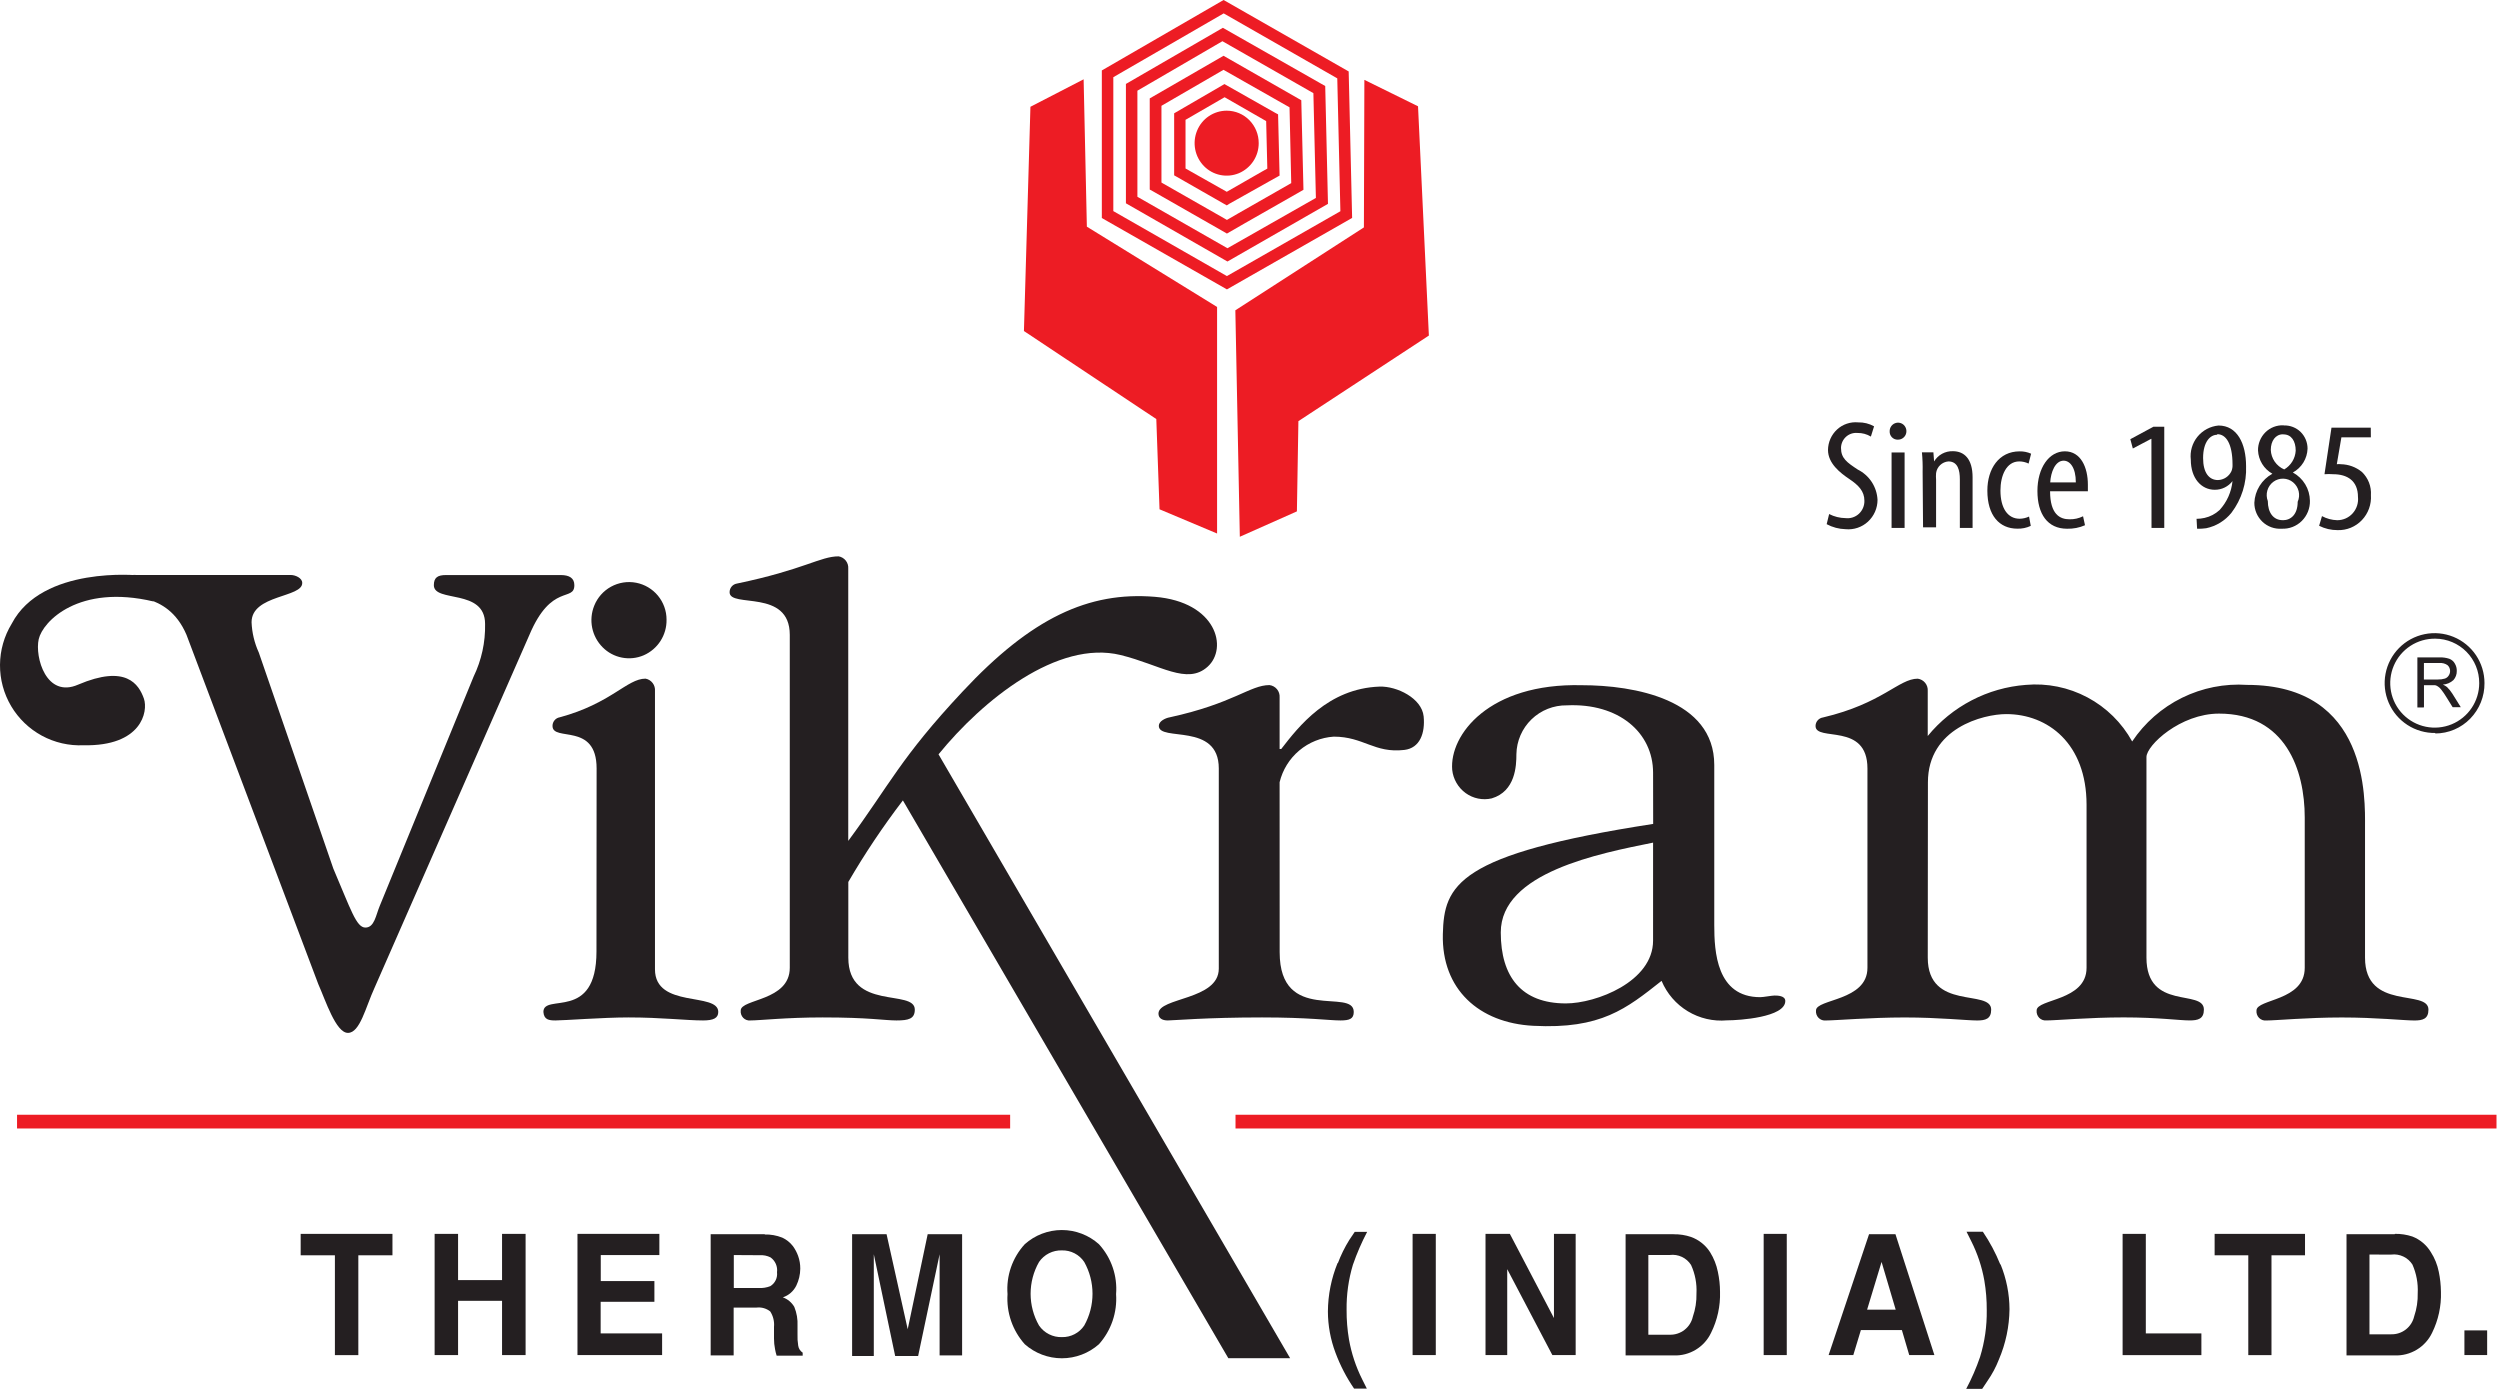 <svg width="180" height="100" viewBox="0 0 180 100" fill="none" xmlns="http://www.w3.org/2000/svg">
<path d="M179.748 80.262H88.957V81.251H179.748V80.262Z" fill="#ED1C24"/>
<path d="M72.73 80.262H1.227V81.251H72.73V80.262Z" fill="#ED1C24"/>
<path d="M28.257 88.839V90.381H25.8V97.569H24.113V90.381H21.648V88.839H28.257Z" fill="#241F21"/>
<path d="M31.293 97.566V88.839H32.981V92.167H36.148V88.839H37.843V97.566H36.148V93.659H32.981V97.566H31.293Z" fill="#241F21"/>
<path d="M47.474 90.364H43.255V92.239H47.117V93.731H43.247V96.003H47.672V97.566H41.578V88.839H47.475L47.474 90.364Z" fill="#241F21"/>
<path d="M55.074 88.864H51.168V97.591H52.823V94.145H54.477C54.827 94.105 55.178 94.204 55.454 94.422C55.669 94.752 55.765 95.146 55.728 95.538V96.377C55.727 96.633 55.753 96.888 55.803 97.139C55.831 97.298 55.87 97.455 55.918 97.608H57.793V97.391C57.706 97.335 57.633 97.261 57.577 97.175C57.522 97.088 57.486 96.99 57.471 96.888C57.427 96.611 57.41 96.331 57.421 96.05V95.463C57.445 94.996 57.366 94.53 57.19 94.097C57.005 93.777 56.712 93.534 56.364 93.409C56.572 93.341 56.765 93.231 56.931 93.087C57.097 92.943 57.233 92.767 57.331 92.57C57.517 92.189 57.616 91.771 57.62 91.347C57.623 91.033 57.57 90.721 57.464 90.425C57.372 90.171 57.244 89.93 57.084 89.713C56.882 89.454 56.621 89.247 56.323 89.109C55.916 88.947 55.48 88.87 55.042 88.883M54.695 90.375C54.964 90.356 55.234 90.41 55.476 90.531C55.645 90.65 55.778 90.813 55.86 91.002C55.943 91.192 55.972 91.4 55.945 91.605C55.968 91.799 55.936 91.997 55.851 92.173C55.766 92.35 55.632 92.499 55.465 92.602C55.203 92.707 54.92 92.752 54.639 92.736H52.834V90.364L54.695 90.375Z" fill="#241F21"/>
<path d="M66.793 88.864H69.272V97.591H67.652V90.306L66.105 97.633H64.452L62.914 90.306V97.633H61.352V88.864H63.833L65.355 95.705L66.793 88.864Z" fill="#241F21"/>
<path d="M80.358 93.178C80.41 92.526 80.327 91.871 80.115 91.253C79.903 90.635 79.566 90.067 79.125 89.584C78.391 88.926 77.439 88.562 76.454 88.562C75.468 88.562 74.517 88.926 73.782 89.584C73.34 90.066 73.002 90.634 72.788 91.252C72.575 91.87 72.491 92.526 72.542 93.178C72.498 93.831 72.585 94.487 72.798 95.106C73.011 95.725 73.346 96.295 73.782 96.783C74.519 97.436 75.469 97.796 76.454 97.796C77.438 97.796 78.388 97.436 79.125 96.783C79.56 96.294 79.893 95.724 80.105 95.105C80.317 94.486 80.403 93.831 80.358 93.178ZM76.462 96.272C76.138 96.283 75.817 96.212 75.528 96.065C75.238 95.919 74.991 95.702 74.808 95.434C74.412 94.738 74.204 93.951 74.204 93.15C74.204 92.349 74.412 91.562 74.808 90.865C74.991 90.598 75.238 90.381 75.528 90.234C75.817 90.088 76.138 90.017 76.462 90.028C76.779 90.021 77.092 90.094 77.372 90.24C77.653 90.386 77.892 90.602 78.067 90.865C78.457 91.564 78.661 92.35 78.661 93.15C78.661 93.95 78.457 94.736 78.067 95.434C77.892 95.698 77.653 95.913 77.372 96.059C77.092 96.206 76.779 96.279 76.462 96.272Z" fill="#241F21"/>
<path d="M96.325 90.95C96.545 90.365 96.822 89.803 97.152 89.273L97.541 88.695H98.434C98.034 89.459 97.691 90.252 97.409 91.067C97.093 92.118 96.94 93.213 96.955 94.311C96.95 95.027 97.008 95.742 97.128 96.448C97.305 97.445 97.625 98.411 98.08 99.316L98.411 99.978H97.494C96.943 99.176 96.494 98.309 96.155 97.397C95.797 96.448 95.612 95.442 95.609 94.428C95.617 93.225 95.856 92.035 96.312 90.923" fill="#241F21"/>
<path d="M103.377 88.839H101.707V97.566H103.377V88.839Z" fill="#241F21"/>
<path d="M106.957 88.839H108.71L111.885 94.9V88.839H113.448V97.566H111.77L108.52 91.379V97.566H106.957V88.839Z" fill="#241F21"/>
<path d="M120.509 88.864H117.043V97.591H120.509C121.067 97.612 121.619 97.469 122.096 97.18C122.574 96.891 122.956 96.469 123.196 95.964C123.651 95.049 123.873 94.035 123.842 93.013C123.841 92.528 123.788 92.044 123.686 91.57C123.586 91.068 123.395 90.588 123.123 90.153C122.799 89.647 122.316 89.262 121.749 89.059C121.35 88.925 120.93 88.86 120.509 88.867M120.228 90.359C120.525 90.321 120.826 90.369 121.097 90.496C121.369 90.624 121.597 90.826 121.757 91.08C122.05 91.723 122.183 92.427 122.146 93.133C122.159 93.703 122.07 94.271 121.882 94.81C121.798 95.183 121.587 95.515 121.285 95.75C120.984 95.985 120.61 96.109 120.228 96.1H118.681V90.358L120.228 90.359Z" fill="#241F21"/>
<path d="M128.647 88.839H126.984V97.566H128.647V88.839Z" fill="#241F21"/>
<path d="M131.66 97.566H133.438L133.984 95.764H136.935L137.465 97.566H139.276L136.473 88.864H134.571L131.66 97.566ZM135.473 90.859L136.49 94.297H134.431L135.473 90.859Z" fill="#241F21"/>
<path d="M144.046 91.046C144.462 92.069 144.679 93.162 144.684 94.265C144.67 95.508 144.411 96.736 143.923 97.878C143.71 98.426 143.433 98.947 143.096 99.43L142.716 100H141.566C141.961 99.26 142.295 98.489 142.566 97.695C142.9 96.609 143.062 95.478 143.046 94.342C143.051 93.626 142.993 92.91 142.873 92.204C142.698 91.21 142.377 90.247 141.921 89.346L141.59 88.684H142.765C143.263 89.419 143.682 90.205 144.015 91.028" fill="#241F21"/>
<path d="M152.828 88.839H154.499V96.006H158.5V97.569H152.828V88.839Z" fill="#241F21"/>
<path d="M165.961 88.839V90.381H163.547V97.569H161.877V90.381H159.453V88.839H165.961Z" fill="#241F21"/>
<path d="M172.415 88.864H168.949V97.591H172.415C172.974 97.611 173.527 97.468 174.005 97.18C174.484 96.891 174.868 96.468 175.11 95.964C175.562 95.048 175.781 94.034 175.748 93.013C175.743 92.528 175.691 92.045 175.592 91.57C175.493 91.066 175.3 90.585 175.021 90.153C174.714 89.641 174.246 89.246 173.69 89.029C173.287 88.896 172.865 88.831 172.44 88.837M172.167 90.33C172.464 90.292 172.765 90.34 173.036 90.468C173.307 90.595 173.536 90.797 173.696 91.05C173.981 91.695 174.111 92.398 174.076 93.103C174.091 93.673 174.004 94.241 173.82 94.78C173.735 95.153 173.524 95.485 173.223 95.72C172.921 95.956 172.547 96.079 172.165 96.07H170.602V90.328L172.167 90.33Z" fill="#241F21"/>
<path d="M179.075 95.788H177.438V97.564H179.075V95.788Z" fill="#241F21"/>
<path d="M80.159 15.199V5.558L88.106 0.964L96.284 5.642L96.508 15.209L88.337 19.878L80.159 15.199ZM88.098 0L79.332 5.072V15.698L88.339 20.837L97.353 15.69L97.105 5.144L88.098 0Z" fill="#ED1C24"/>
<path d="M83.625 13.144L88.181 15.743L88.338 15.835L89.164 15.357L92.969 13.185L92.846 7.727L88.091 5.027L83.625 7.618V13.144ZM88.339 16.817L87.769 16.49L82.997 13.765L82.781 13.648V7.085L88.094 4.016L93.693 7.218L93.849 13.665L93.633 13.79L89.605 16.087L88.339 16.817Z" fill="#ED1C24"/>
<path d="M85.358 12.132L88.327 13.809L90.916 12.324L91.247 12.14L91.164 8.719L88.171 7L85.358 8.627V12.132ZM88.327 14.788L88.121 14.671L84.745 12.741L84.539 12.624V8.158L88.161 6.053L88.367 6.171L91.816 8.124L92.022 8.233L92.13 12.643L91.361 13.071L88.508 14.673L88.327 14.788Z" fill="#ED1C24"/>
<path d="M81.893 14.168L88.376 17.873L94.744 14.251L94.564 6.707L88.014 2.967L81.893 6.53V14.168ZM88.376 18.829L81.066 14.637V6.043L88.046 2.002L95.416 6.194L95.614 14.677L88.376 18.829Z" fill="#ED1C24"/>
<path d="M78.021 5.71L74.191 7.688L73.723 23.834L83.254 30.172L83.486 36.669L87.63 38.413V22.101L78.254 16.32L78.021 5.71Z" fill="#ED1C24"/>
<path d="M98.235 5.75L102.098 7.653L102.879 24.16L93.485 30.322L93.377 36.819L89.267 38.647L88.945 22.342L98.201 16.373L98.235 5.75Z" fill="#ED1C24"/>
<path d="M90.627 10.308C90.628 10.769 90.493 11.22 90.24 11.604C89.986 11.988 89.625 12.289 89.201 12.47C88.779 12.646 88.313 12.692 87.865 12.601C87.416 12.51 87.005 12.286 86.685 11.959C86.362 11.628 86.143 11.21 86.055 10.757C85.967 10.303 86.014 9.834 86.19 9.407C86.363 8.982 86.658 8.618 87.039 8.362C87.42 8.106 87.868 7.969 88.327 7.969C88.631 7.97 88.931 8.031 89.211 8.148C89.49 8.266 89.743 8.438 89.956 8.655C90.389 9.096 90.63 9.69 90.627 10.308Z" fill="#ED1C24"/>
<path d="M13.424 45.698C11.977 42.344 8.975 43.408 8.975 42.177C8.966 42.068 8.982 41.958 9.021 41.855C9.06 41.753 9.122 41.66 9.202 41.585C9.281 41.51 9.376 41.455 9.48 41.422C9.584 41.39 9.694 41.382 9.802 41.399H20.933C21.28 41.399 21.76 41.626 21.76 41.96C21.81 43.041 18.113 42.799 18.113 44.802C18.143 45.556 18.32 46.296 18.633 46.982L24.001 62.542C25.267 65.502 25.656 66.785 26.309 66.785C26.962 66.785 27.062 65.888 27.343 65.222L34.1 48.715C34.67 47.535 34.954 46.236 34.926 44.926C34.926 42.352 31.237 43.416 31.237 42.133C31.237 41.572 31.526 41.404 32.106 41.404H40.377C41.002 41.404 41.353 41.63 41.353 42.133C41.353 43.357 39.699 41.966 38.12 45.706L26.962 71.132C26.324 72.524 25.92 74.368 25.051 74.368C24.182 74.368 23.438 72.024 22.916 70.855L13.424 45.698Z" fill="#241F21"/>
<path d="M42.956 55.329C42.956 51.976 39.781 53.434 39.781 52.27C39.779 52.121 39.831 51.976 39.926 51.861C40.021 51.746 40.155 51.67 40.302 51.645C43.999 50.648 45.146 48.862 46.48 48.862C46.684 48.9 46.867 49.013 46.992 49.179C47.118 49.345 47.177 49.552 47.158 49.759V69.791C47.158 72.633 51.715 71.408 51.715 72.86C51.715 73.304 51.368 73.472 50.621 73.472C49.413 73.472 47.619 73.255 45.254 73.255C43.41 73.255 40.63 73.472 39.994 73.472C39.525 73.472 39.167 73.422 39.125 72.86C39.125 71.468 42.946 73.59 42.946 68.51L42.956 55.329Z" fill="#241F21"/>
<path d="M61.079 63.545V68.952C61.079 72.808 65.866 71.182 65.866 72.691C65.866 73.361 65.412 73.472 64.543 73.472C63.674 73.472 62.583 73.255 59.23 73.255C56.574 73.255 54.724 73.472 54.028 73.472C53.933 73.483 53.837 73.471 53.747 73.438C53.657 73.404 53.576 73.351 53.51 73.282C53.443 73.212 53.392 73.128 53.362 73.037C53.331 72.945 53.321 72.848 53.333 72.752C53.333 71.913 56.864 72.082 56.864 69.683V45.712C56.864 42.358 52.531 43.808 52.531 42.643C52.529 42.494 52.581 42.349 52.676 42.234C52.771 42.119 52.905 42.043 53.052 42.018C57.896 41.011 59.055 40.057 60.379 40.057C60.585 40.091 60.77 40.202 60.899 40.366C61.028 40.531 61.09 40.737 61.074 40.946V60.544C64.06 56.503 64.824 54.582 69.295 49.804C74.257 44.48 78.392 42.577 83.156 42.971C87.589 43.34 88.433 46.66 86.952 48.001C85.471 49.342 83.544 47.866 80.683 47.162C76.151 46.055 70.759 50.398 67.574 54.312L92.888 97.788H88.438L65.008 57.629C63.577 59.501 62.265 61.462 61.08 63.498" fill="#241F21"/>
<path d="M92.136 68.567C92.136 73.757 97.47 71.083 97.47 72.86C97.47 73.363 97.158 73.472 96.511 73.472C95.684 73.472 94.228 73.255 90.87 73.255C86.851 73.255 84.493 73.472 84.081 73.472C83.668 73.472 83.41 73.305 83.41 72.977C83.41 71.803 87.753 72.02 87.753 69.741V55.329C87.753 51.976 83.435 53.434 83.435 52.26C83.435 51.924 83.915 51.699 84.216 51.648C88.831 50.641 89.998 49.326 91.404 49.326C91.616 49.353 91.81 49.46 91.945 49.625C92.081 49.791 92.148 50.002 92.132 50.215V53.929H92.248C93.498 52.312 95.622 49.569 99.328 49.435C100.578 49.393 102.372 50.274 102.503 51.581C102.619 52.779 102.239 53.86 101.114 53.995C98.947 54.246 98.186 53.038 96.028 53.038C95.114 53.099 94.243 53.45 93.542 54.04C92.841 54.63 92.348 55.429 92.132 56.32L92.136 68.567Z" fill="#241F21"/>
<path d="M119.022 60.669C115.159 61.45 108.048 62.814 108.056 67.141C108.056 70.327 109.545 72.246 112.744 72.246C114.919 72.246 119.021 70.683 119.021 67.727L119.022 60.669ZM119.022 55.639C119.022 52.739 116.541 50.609 112.811 50.785C111.864 50.771 110.95 51.133 110.27 51.791C109.589 52.45 109.198 53.351 109.181 54.298C109.181 55.137 109.115 56.972 107.403 57.484C107.081 57.558 106.747 57.562 106.424 57.496C106.101 57.431 105.795 57.296 105.528 57.103C105.258 56.907 105.032 56.657 104.866 56.369C104.699 56.081 104.594 55.761 104.559 55.429C104.353 52.914 107.197 49.167 113.895 49.335C117.633 49.335 123.427 50.342 123.427 55.078V66.606C123.427 68.502 123.583 71.796 126.735 71.796C126.974 71.796 127.562 71.679 127.76 71.679C127.959 71.679 128.541 71.679 128.541 72.072C128.541 73.246 125.233 73.465 124.34 73.465C123.355 73.552 122.368 73.323 121.522 72.812C120.676 72.301 120.015 71.534 119.633 70.622C117.094 72.626 115.275 74.11 110.403 73.858C106.482 73.657 103.787 71.218 103.885 67.261C103.968 63.724 104.903 61.502 119.028 59.322L119.022 55.639Z" fill="#241F21"/>
<path d="M138.799 68.953C138.799 72.81 143.365 71.183 143.365 72.692C143.365 73.363 142.951 73.474 142.355 73.474C141.587 73.474 139.625 73.257 137.136 73.257C134.647 73.257 132.174 73.474 131.463 73.474C131.366 73.484 131.269 73.473 131.178 73.441C131.087 73.408 131.004 73.355 130.936 73.286C130.868 73.217 130.816 73.133 130.784 73.04C130.752 72.948 130.741 72.85 130.752 72.753C130.752 71.914 134.456 72.083 134.456 69.684V55.329C134.456 51.976 130.719 53.434 130.719 52.27C130.72 52.12 130.775 51.976 130.874 51.864C130.973 51.751 131.108 51.678 131.256 51.657C135.532 50.651 136.714 48.865 138.079 48.865C138.289 48.894 138.48 49.002 138.614 49.167C138.747 49.332 138.813 49.542 138.797 49.754V52.992C139.664 51.932 140.738 51.06 141.952 50.428C143.166 49.795 144.495 49.415 145.86 49.312C147.394 49.175 148.934 49.488 150.294 50.211C151.653 50.934 152.773 52.037 153.517 53.385C154.417 52.04 155.655 50.955 157.106 50.24C158.558 49.525 160.173 49.205 161.788 49.312C170.571 49.312 170.282 57.57 170.282 59.523V68.955C170.282 72.811 174.848 71.185 174.848 72.694C174.848 73.364 174.434 73.475 173.838 73.475C173.069 73.475 171.108 73.258 168.611 73.258C166.114 73.258 163.889 73.475 163.178 73.475C163.082 73.486 162.985 73.475 162.893 73.442C162.802 73.409 162.72 73.357 162.652 73.288C162.583 73.218 162.532 73.134 162.5 73.042C162.468 72.95 162.457 72.852 162.467 72.755C162.467 71.916 165.941 72.085 165.941 69.686V58.859C165.941 55.456 164.577 51.38 159.772 51.38C156.976 51.38 154.545 53.67 154.545 54.506V68.95C154.545 72.806 158.68 71.18 158.68 72.689C158.68 73.36 158.258 73.471 157.662 73.471C156.894 73.471 155.397 73.253 152.907 73.253C150.418 73.253 148.063 73.471 147.349 73.471C147.253 73.481 147.156 73.47 147.064 73.437C146.973 73.405 146.891 73.352 146.823 73.283C146.755 73.213 146.703 73.129 146.671 73.037C146.639 72.945 146.628 72.847 146.638 72.75C146.638 71.911 150.232 72.08 150.232 69.681V57.945C150.232 53.535 147.445 51.415 144.451 51.415C142.796 51.415 138.81 52.421 138.81 56.328L138.799 68.953Z" fill="#241F21"/>
<path d="M9.989 41.43C9.989 41.43 3.036 40.71 0.843 44.908C0.299 45.8 0.008 46.822 0 47.866C-0.007 48.91 0.269 49.937 0.8 50.836C1.331 51.735 2.097 52.472 3.015 52.97C3.933 53.467 4.969 53.705 6.012 53.659C10.197 53.743 10.677 51.227 10.363 50.306C9.991 49.249 9.064 47.832 5.633 49.291C3.325 50.306 2.498 47.304 2.787 46.023C3.076 44.741 5.673 42.032 11.058 43.307L9.989 41.43Z" fill="#241F21"/>
<path d="M47.991 44.616C48.001 45.158 47.85 45.69 47.558 46.146C47.266 46.602 46.846 46.961 46.35 47.179C45.856 47.392 45.309 47.451 44.781 47.348C44.252 47.246 43.767 46.986 43.389 46.604C43.006 46.219 42.744 45.73 42.637 45.199C42.529 44.666 42.581 44.115 42.784 43.611C43.016 43.028 43.444 42.544 43.994 42.242C44.545 41.94 45.183 41.839 45.8 41.957C46.416 42.075 46.972 42.405 47.372 42.889C47.772 43.373 47.991 43.981 47.991 44.608" fill="#241F21"/>
<path d="M131.698 37.011C132.064 37.199 132.469 37.299 132.881 37.305C133.054 37.325 133.229 37.308 133.395 37.254C133.561 37.2 133.714 37.111 133.842 36.992C133.97 36.873 134.072 36.728 134.14 36.566C134.208 36.404 134.241 36.23 134.237 36.055C134.237 35.359 133.807 34.931 133.154 34.492C132.501 34.053 131.616 33.369 131.616 32.397C131.619 32.119 131.678 31.845 131.79 31.592C131.903 31.338 132.066 31.11 132.27 30.922C132.472 30.735 132.712 30.594 132.972 30.506C133.233 30.418 133.51 30.385 133.784 30.411C134.186 30.401 134.583 30.499 134.934 30.695L134.703 31.433C134.411 31.257 134.076 31.167 133.735 31.173C133.587 31.16 133.437 31.177 133.295 31.224C133.154 31.272 133.024 31.348 132.913 31.448C132.802 31.55 132.712 31.673 132.65 31.81C132.588 31.948 132.555 32.096 132.552 32.247C132.552 33.002 132.982 33.295 133.76 33.809C134.17 34.014 134.517 34.323 134.767 34.706C135.017 35.09 135.16 35.532 135.182 35.989C135.182 36.284 135.12 36.576 135.002 36.846C134.883 37.117 134.71 37.359 134.493 37.56C134.278 37.758 134.023 37.909 133.746 38.002C133.469 38.096 133.175 38.13 132.884 38.102C132.407 38.09 131.94 37.967 131.52 37.741L131.698 37.011Z" fill="#241F21"/>
<path d="M136.193 32.578H137.131V38.01H136.193V32.578ZM136.632 31.656C136.554 31.657 136.476 31.642 136.404 31.611C136.331 31.581 136.266 31.535 136.212 31.478C136.158 31.42 136.116 31.352 136.089 31.277C136.062 31.203 136.051 31.123 136.056 31.044C136.055 30.923 136.091 30.804 136.158 30.703C136.225 30.602 136.321 30.523 136.432 30.477C136.544 30.431 136.666 30.42 136.784 30.445C136.901 30.47 137.009 30.53 137.092 30.617C137.175 30.706 137.23 30.816 137.252 30.935C137.273 31.055 137.259 31.178 137.212 31.289C137.165 31.4 137.085 31.494 136.984 31.559C136.882 31.624 136.764 31.658 136.643 31.655L136.632 31.656Z" fill="#241F21"/>
<path d="M138.429 33.977C138.441 33.507 138.424 33.038 138.379 32.57H139.205L139.255 33.224C139.394 32.992 139.592 32.801 139.829 32.671C140.067 32.542 140.334 32.478 140.604 32.486C141.431 32.486 142.026 33.047 142.026 34.361V38.01H141.109V34.505C141.109 33.867 140.968 33.222 140.282 33.222C140.061 33.24 139.853 33.333 139.692 33.486C139.531 33.639 139.428 33.842 139.398 34.061C139.384 34.223 139.384 34.385 139.398 34.547V37.968H138.46L138.429 33.977Z" fill="#241F21"/>
<path d="M146.215 37.863C145.913 38.006 145.582 38.075 145.248 38.064C143.957 38.064 143.09 37.117 143.09 35.324C143.09 33.761 143.916 32.498 145.413 32.498C145.698 32.493 145.98 32.55 146.24 32.666L146.059 33.378C145.85 33.277 145.621 33.223 145.388 33.222C144.451 33.222 144.032 34.253 144.032 35.317C144.032 36.583 144.552 37.349 145.413 37.349C145.648 37.346 145.879 37.292 146.092 37.192L146.215 37.863Z" fill="#241F21"/>
<path d="M149.46 34.731C149.46 33.65 149.03 33.169 148.583 33.169C147.97 33.169 147.656 34.008 147.616 34.731H149.46ZM147.606 35.369C147.606 37.045 148.325 37.389 149.003 37.389C149.342 37.397 149.677 37.322 149.98 37.172L150.12 37.817C149.714 37.995 149.273 38.08 148.83 38.069C147.423 38.069 146.695 37.013 146.695 35.353C146.695 33.694 147.522 32.495 148.672 32.495C149.822 32.495 150.327 33.661 150.327 34.892V35.369H147.606Z" fill="#241F21"/>
<path d="M154.902 31.597H154.88L153.564 32.292L153.383 31.622L155.045 30.725H155.827V38.01H154.909L154.902 31.597Z" fill="#241F21"/>
<path d="M159.632 31.303C159.163 31.303 158.623 31.772 158.623 32.98C158.623 34.053 159.062 34.564 159.69 34.564C159.897 34.559 160.098 34.495 160.27 34.381C160.443 34.267 160.58 34.107 160.667 33.919C160.726 33.77 160.751 33.61 160.742 33.45C160.742 31.925 160.262 31.262 159.648 31.262L159.632 31.303ZM158.152 37.356C158.347 37.354 158.541 37.332 158.731 37.289C159.136 37.199 159.509 37.002 159.813 36.719C160.339 36.145 160.665 35.415 160.74 34.639C160.59 34.834 160.397 34.992 160.176 35.101C159.956 35.209 159.713 35.265 159.466 35.264C158.482 35.264 157.738 34.425 157.738 33.102C157.703 32.808 157.727 32.511 157.809 32.227C157.891 31.943 158.029 31.678 158.215 31.448C158.401 31.219 158.631 31.029 158.891 30.889C159.152 30.75 159.438 30.664 159.732 30.637C161.081 30.637 161.717 31.945 161.717 33.563C161.767 34.768 161.395 35.954 160.667 36.916C160.209 37.488 159.566 37.883 158.848 38.032C158.63 38.063 158.411 38.076 158.191 38.071L158.152 37.356Z" fill="#241F21"/>
<path d="M164.366 31.27C163.845 31.27 163.497 31.739 163.497 32.394C163.509 32.695 163.606 32.988 163.777 33.236C163.949 33.485 164.187 33.681 164.464 33.8C164.702 33.66 164.902 33.464 165.047 33.228C165.191 32.993 165.275 32.725 165.291 32.45C165.291 31.745 164.969 31.276 164.414 31.276L164.366 31.27ZM164.366 37.456C164.944 37.456 165.433 37.038 165.433 36.131C165.539 35.893 165.564 35.626 165.504 35.372C165.444 35.118 165.302 34.891 165.1 34.725C164.901 34.561 164.653 34.469 164.395 34.463C164.137 34.457 163.885 34.538 163.678 34.692C163.47 34.848 163.319 35.068 163.248 35.318C163.177 35.568 163.189 35.834 163.283 36.077C163.283 36.916 163.688 37.452 164.35 37.452L164.366 37.456ZM164.449 30.633C164.669 30.626 164.889 30.664 165.095 30.745C165.3 30.826 165.488 30.947 165.646 31.101C165.804 31.259 165.929 31.445 166.015 31.651C166.1 31.858 166.144 32.078 166.144 32.301C166.133 32.655 166.029 33 165.844 33.301C165.658 33.603 165.397 33.851 165.086 34.02C165.454 34.219 165.761 34.513 165.977 34.87C166.193 35.228 166.31 35.637 166.314 36.055C166.321 36.324 166.272 36.592 166.171 36.842C166.07 37.093 165.92 37.319 165.728 37.51C165.539 37.698 165.312 37.844 165.063 37.941C164.813 38.037 164.547 38.08 164.28 38.067C164.027 38.084 163.773 38.048 163.535 37.962C163.297 37.876 163.079 37.741 162.895 37.566C162.71 37.389 162.563 37.177 162.462 36.942C162.362 36.706 162.311 36.453 162.313 36.197C162.333 35.767 162.462 35.349 162.69 34.984C162.917 34.618 163.234 34.317 163.611 34.109C163.311 33.941 163.058 33.698 162.877 33.405C162.696 33.111 162.593 32.777 162.577 32.433C162.573 32.19 162.618 31.95 162.71 31.725C162.801 31.501 162.937 31.297 163.109 31.126C163.28 30.957 163.484 30.825 163.708 30.738C163.933 30.651 164.172 30.612 164.413 30.622L164.449 30.633Z" fill="#241F21"/>
<path d="M170.702 31.488H168.581L168.25 33.424C168.349 33.41 168.449 33.41 168.549 33.424C169.098 33.435 169.627 33.63 170.053 33.977C170.279 34.191 170.454 34.453 170.567 34.742C170.68 35.032 170.727 35.343 170.706 35.654C170.728 35.981 170.681 36.31 170.569 36.619C170.457 36.928 170.283 37.211 170.056 37.449C169.832 37.685 169.56 37.872 169.259 37.996C168.958 38.12 168.634 38.179 168.308 38.169C167.846 38.172 167.389 38.065 166.977 37.857L167.183 37.161C167.52 37.343 167.894 37.444 168.277 37.455C168.488 37.456 168.697 37.412 168.89 37.326C169.083 37.24 169.255 37.114 169.395 36.957C169.537 36.797 169.644 36.61 169.709 36.407C169.774 36.205 169.796 35.99 169.774 35.779C169.774 34.622 169.013 34.144 167.988 34.144C167.78 34.127 167.571 34.127 167.363 34.144L167.867 30.791H170.696L170.702 31.488Z" fill="#241F21"/>
<path d="M174.52 48.924H175.529C175.7 48.928 175.87 48.906 176.034 48.857C176.147 48.818 176.244 48.742 176.307 48.64C176.372 48.543 176.407 48.43 176.407 48.313C176.408 48.235 176.392 48.157 176.361 48.085C176.329 48.013 176.284 47.948 176.226 47.895C176.058 47.776 175.853 47.72 175.648 47.738H174.523L174.52 48.924ZM174.051 50.937V47.332H175.623C175.869 47.321 176.116 47.355 176.351 47.432C176.52 47.496 176.661 47.617 176.748 47.776C176.845 47.937 176.894 48.123 176.888 48.312C176.894 48.552 176.808 48.786 176.648 48.965C176.439 49.158 176.17 49.273 175.887 49.291C175.99 49.335 176.087 49.391 176.176 49.459C176.324 49.602 176.455 49.763 176.565 49.937L177.177 50.918H176.59L176.121 50.163C176.018 49.992 175.905 49.827 175.782 49.668C175.716 49.577 175.635 49.498 175.543 49.434C175.479 49.385 175.406 49.351 175.327 49.334H174.526V50.935L174.051 50.937Z" fill="#241F21"/>
<path d="M175.344 45.984C174.709 45.975 174.085 46.156 173.552 46.502C173.02 46.849 172.602 47.346 172.353 47.931C172.104 48.515 172.035 49.161 172.153 49.785C172.272 50.409 172.574 50.984 173.02 51.437C173.467 51.889 174.037 52.198 174.66 52.325C175.283 52.452 175.929 52.391 176.517 52.15C177.105 51.908 177.607 51.498 177.961 50.97C178.315 50.442 178.504 49.821 178.504 49.185C178.509 48.342 178.179 47.531 177.587 46.93C176.994 46.33 176.187 45.989 175.344 45.984ZM175.344 52.775C174.631 52.785 173.931 52.584 173.333 52.196C172.734 51.807 172.265 51.25 171.985 50.594C171.704 49.939 171.625 49.214 171.758 48.514C171.89 47.813 172.228 47.167 172.729 46.659C173.229 46.151 173.869 45.803 174.568 45.66C175.266 45.517 175.992 45.585 176.652 45.855C177.312 46.126 177.876 46.586 178.274 47.178C178.671 47.771 178.883 48.468 178.883 49.181C178.893 50.136 178.524 51.057 177.858 51.742C177.531 52.078 177.14 52.346 176.708 52.53C176.276 52.714 175.812 52.809 175.342 52.81" fill="#241F21"/>
</svg>
